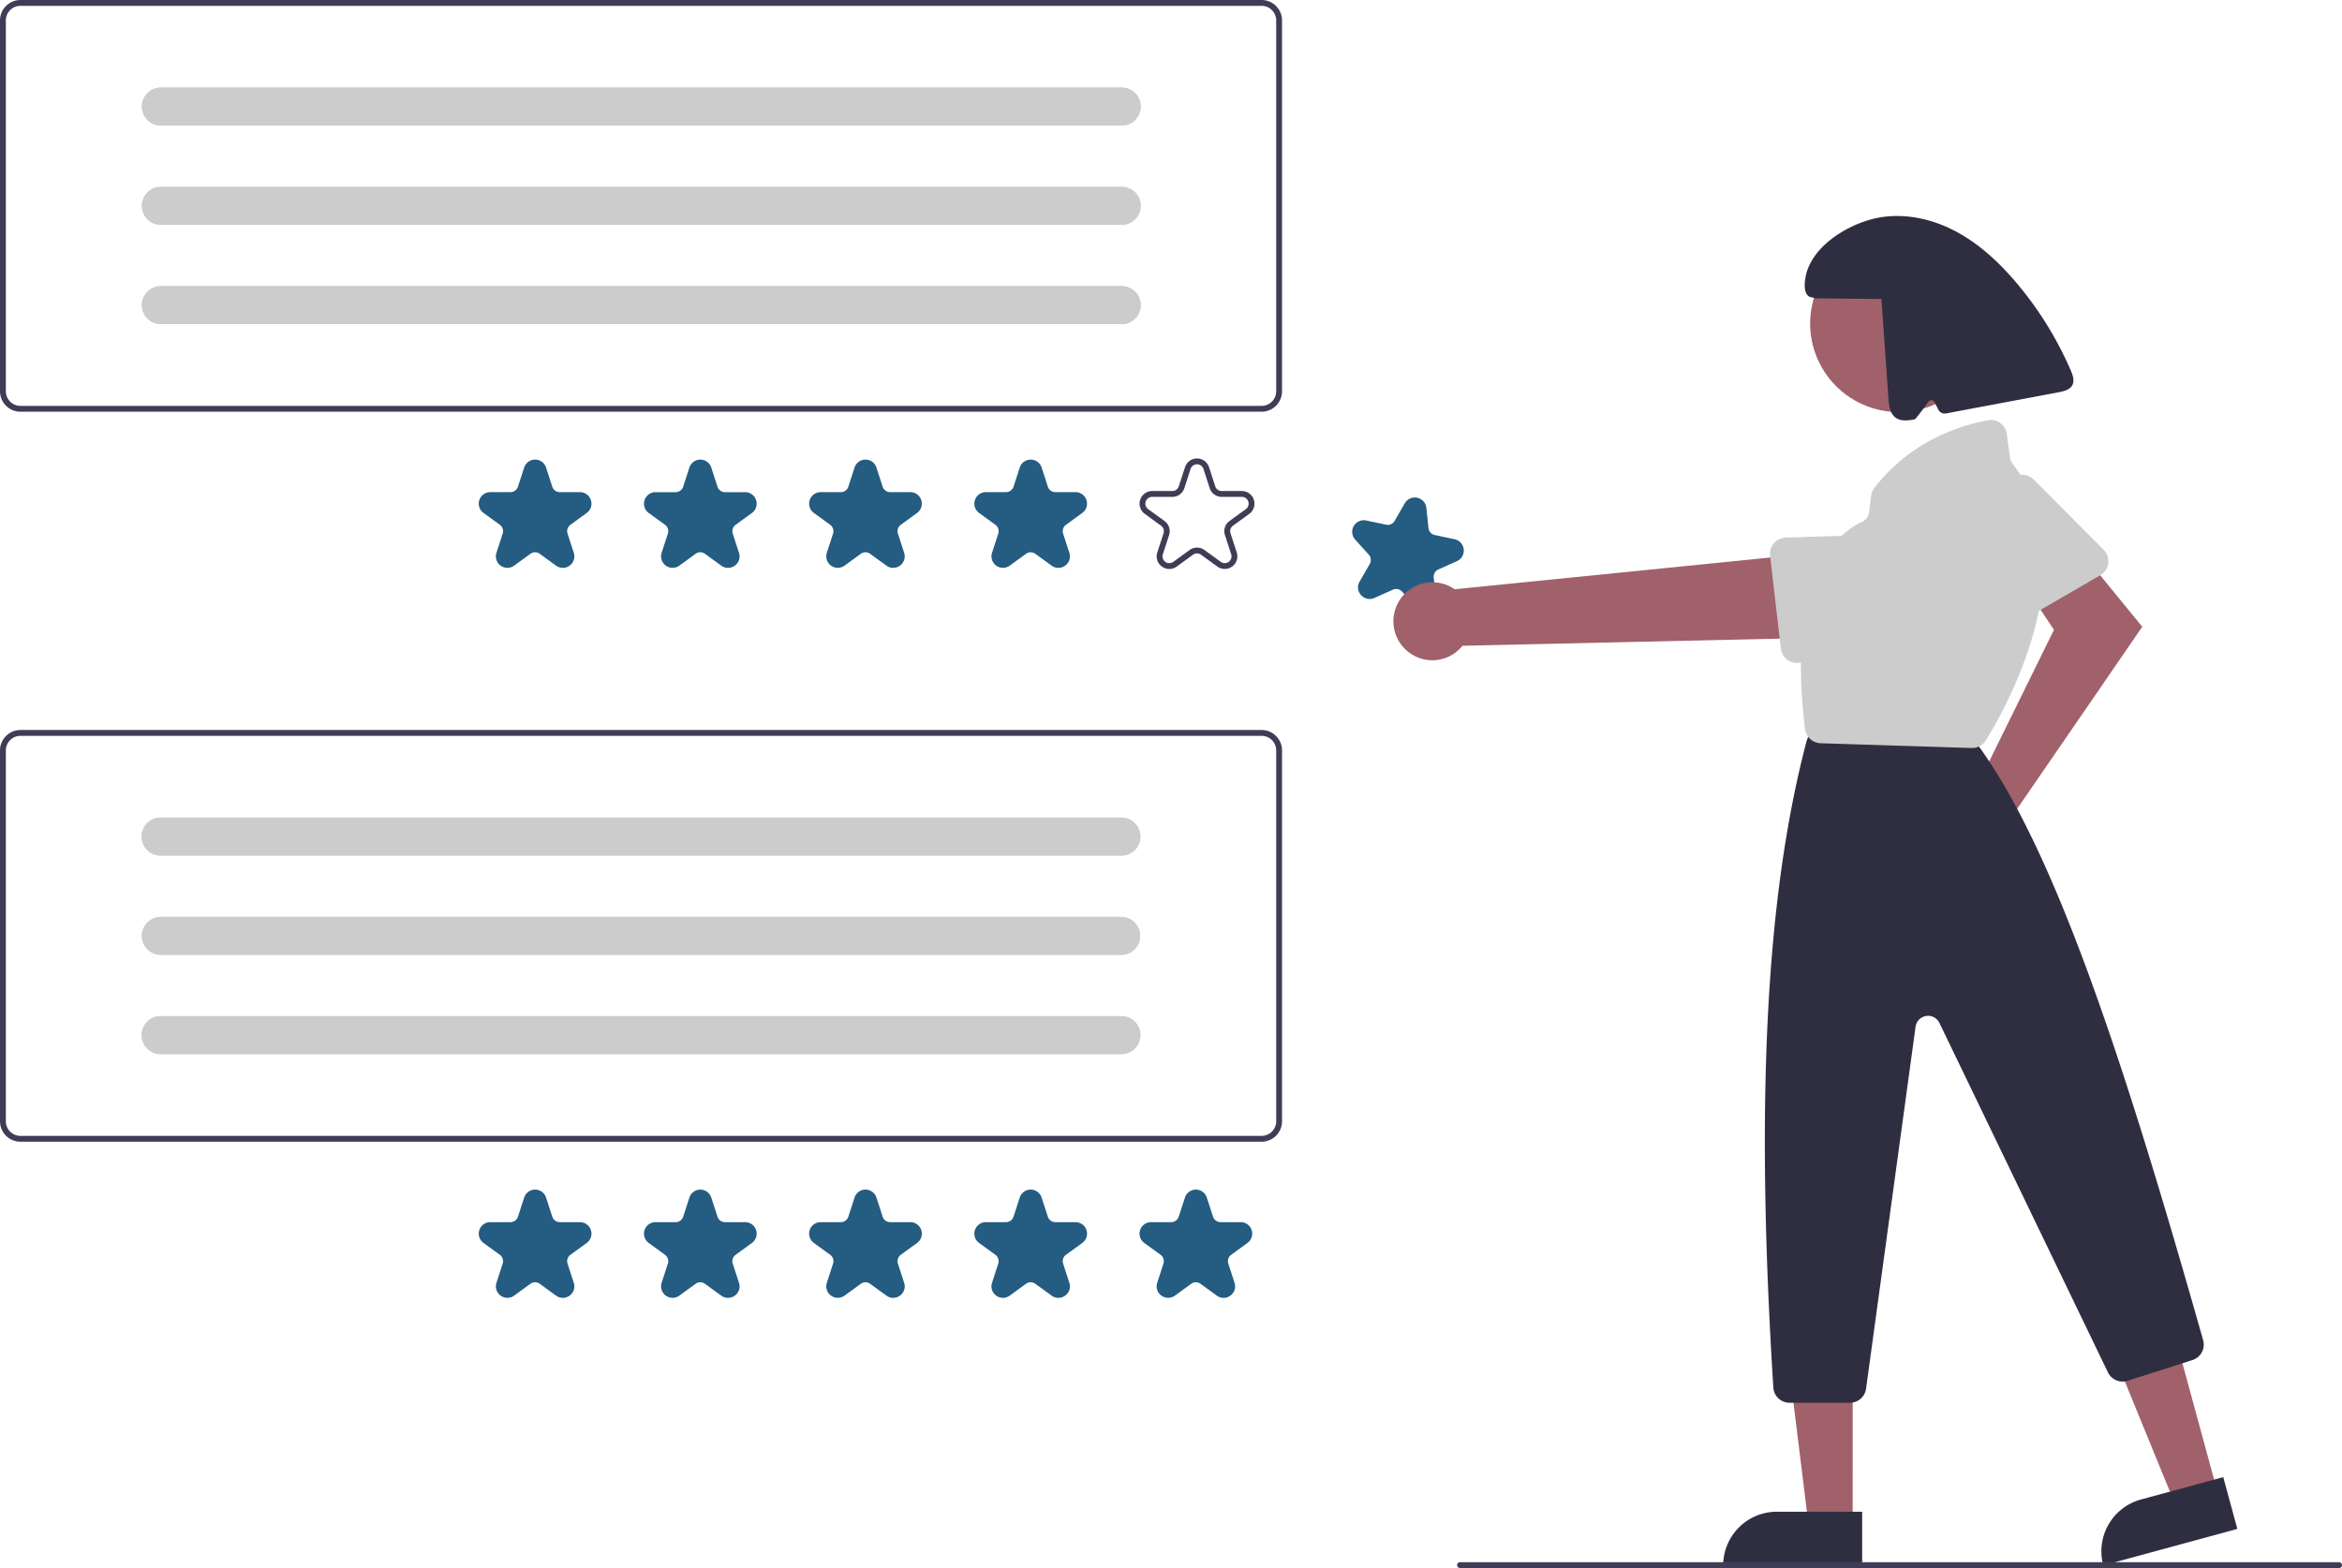 <svg xmlns="http://www.w3.org/2000/svg" width="552.915" height="370.24" viewBox="0 0 552.915 370.24">
  <g id="big-review-messages" transform="translate(-1130.96 -5699.26)">
    <path id="Path_7291" data-name="Path 7291" d="M856.169,493.063a8.966,8.966,0,0,1,1.38-.3L876.2,454.879l-5.693-8.534,11.757-10.275,14.779,18.086-30.1,43.807a8.937,8.937,0,1,1-10.769-4.9Z" transform="translate(739.677 5393.093)" fill="#a0616a"/>
    <path id="Path_7292" data-name="Path 7292" d="M888.554,438.2a3.883,3.883,0,0,1-.865.682l-19.078,11.06a3.831,3.831,0,0,1-5.385-1.676l-9.279-19.6a3.812,3.812,0,0,1,1.309-4.807l11.826-8.045a3.834,3.834,0,0,1,4.869.463l16.53,16.588A3.835,3.835,0,0,1,888.554,438.2Z" transform="translate(739.123 5396.201)" fill="#ccc"/>
    <path id="Path_7293" data-name="Path 7293" d="M722.655,508.912l-10.073,2.741-15.365-37.548,14.867-4.045Z" transform="translate(931.809 5542.589)" fill="#a0616a"/>
    <path id="Path_7294" data-name="Path 7294" d="M12.676,0H32.808V12.676H0A12.676,12.676,0,0,1,12.676,0Z" transform="translate(1624.182 6056.646) rotate(-15.221)" fill="#2f2e41"/>
    <path id="Path_7295" data-name="Path 7295" d="M623.274,517.693H612.835l-4.966-40.265h15.407Z" transform="translate(945.079 5541.494)" fill="#a0616a"/>
    <path id="Path_7296" data-name="Path 7296" d="M602.733,521.212h20.132v12.676H590.057A12.676,12.676,0,0,1,602.733,521.212Z" transform="translate(947.725 5534.991)" fill="#2f2e41"/>
    <ellipse id="Ellipse_278" data-name="Ellipse 278" cx="20.913" cy="20.913" rx="20.913" ry="20.913" transform="matrix(0.978, 0.208, -0.208, 0.978, 1563.121, 5750.844)" fill="#a0616a"/>
    <path id="Path_7297" data-name="Path 7297" d="M820.729,644.43H806.464a3.842,3.842,0,0,1-3.828-3.6c-4.251-67.575-1.764-116.047,7.825-152.546a3.868,3.868,0,0,1,.155-.47l.764-1.91a3.813,3.813,0,0,1,3.558-2.409h29.335a3.826,3.826,0,0,1,2.909,1.338l3.984,4.649c.078.091.151.183.221.28,17.967,25.055,34.069,74.04,52.717,139.88a3.819,3.819,0,0,1-2.519,4.7l-15.331,4.906a3.853,3.853,0,0,1-4.62-1.986L841.852,554.75a2.981,2.981,0,0,0-5.637.891l-11.689,85.476A3.847,3.847,0,0,1,820.729,644.43Z" transform="translate(746.985 5386.048)" fill="#2f2e41"/>
    <path id="Path_7298" data-name="Path 7298" d="M851.043,477.422l-.12,0L815.29,476.3a3.82,3.82,0,0,1-3.686-3.367c-4.517-36.564,7.872-46.359,13.407-48.873a2.947,2.947,0,0,0,1.714-2.336l.479-3.833a3.814,3.814,0,0,1,.757-1.861c8.679-11.244,20.531-14.844,26.824-15.989a3.825,3.825,0,0,1,4.471,3.278l.718,5.5a3.026,3.026,0,0,0,.608,1.44c18.1,23.664-2.065,58.6-6.291,65.369h0A3.839,3.839,0,0,1,851.043,477.422Z" transform="translate(745.5 5398.453)" fill="#ccc"/>
    <path id="Path_7299" data-name="Path 7299" d="M875.967,373.593a83.226,83.226,0,0,0-16.608-17.388c-5.278-4.122-11.153-7.644-17.634-9.329s-13.64-1.4-19.553,1.745-12.028,9.387-12.065,16.084c-.011,2.151.536,5.062,2.655,4.689l.612.082,15.332-3.1q3.266,11.332,6.531,22.663c.459,1.592,1.074,3.373,2.585,4.051,1.424.639,3.069.037,4.509-.564.237-.1,2.272-4.668,2.272-4.668a.852.852,0,0,1,1.467-.245l1.209,1.511a1.7,1.7,0,0,0,1.986.508l25-10.438c1.152-.481,2.44-1.109,2.774-2.312C877.363,375.733,876.659,374.567,875.967,373.593Z" transform="matrix(0.978, 0.208, -0.208, 0.978, 840.86, 5239.171)" fill="#2f2e41"/>
    <path id="Path_7300" data-name="Path 7300" d="M906.194,717.879H698.666a.689.689,0,0,1,0-1.379H906.194a.689.689,0,0,1,0,1.379Z" transform="translate(776.993 5351.621)" fill="#3f3d56"/>
    <path id="Path_7301" data-name="Path 7301" d="M833.306,558.169a2.729,2.729,0,0,1-1.609-.533l-3.876-2.816a1.879,1.879,0,0,0-2.215,0l-3.876,2.816a2.736,2.736,0,0,1-4.21-3.059l1.48-4.557a1.879,1.879,0,0,0-.685-2.107l-3.876-2.816a2.736,2.736,0,0,1,1.608-4.949h4.791a1.88,1.88,0,0,0,1.792-1.3l1.481-4.556a2.736,2.736,0,0,1,5.2,0l1.48,4.556a1.881,1.881,0,0,0,1.792,1.3h4.791a2.736,2.736,0,0,1,1.608,4.949l-3.876,2.816a1.878,1.878,0,0,0-.684,2.107l1.48,4.557a2.7,2.7,0,0,1-.994,3.059A2.729,2.729,0,0,1,833.306,558.169Z" transform="matrix(0.105, 0.995, -0.995, 0.105, 1919.466, 4950.492)" fill="#245c82"/>
    <path id="Path_7302" data-name="Path 7302" d="M851.655,535.587a9.148,9.148,0,0,0,1.2-13.975l6.619-79.93-19.706,2.711-.375,77.659a9.2,9.2,0,0,0,12.265,13.534Z" transform="matrix(0.105, 0.995, -0.995, 0.105, 1905.696, 4948.382)" fill="#a0616a"/>
    <path id="Path_7303" data-name="Path 7303" d="M860.521,449.249a3.851,3.851,0,0,1-1.09-.158l-21.156-6.222a3.832,3.832,0,0,1-2.492-5.059l7.829-20.226a3.812,3.812,0,0,1,4.387-2.36l13.977,3.038a3.834,3.834,0,0,1,3.016,3.85l-.65,23.409A3.835,3.835,0,0,1,860.521,449.249Z" transform="matrix(0.391, 0.921, -0.921, 0.391, 1628.969, 4885.262)" fill="#ccc"/>
    <path id="Path_7304" data-name="Path 7304" d="M496.871,528.714H203.85a4.832,4.832,0,0,1-4.826-4.826V436.326a4.832,4.832,0,0,1,4.826-4.826H496.871a4.832,4.832,0,0,1,4.826,4.826v87.562A4.832,4.832,0,0,1,496.871,528.714ZM203.85,432.879a3.452,3.452,0,0,0-3.447,3.447v87.562a3.451,3.451,0,0,0,3.447,3.447H496.871a3.451,3.451,0,0,0,3.447-3.447V436.326a3.451,3.451,0,0,0-3.447-3.447Z" transform="translate(931.937 5440.124)" fill="#3f3d56"/>
    <path id="Path_7305" data-name="Path 7305" d="M383.066,614.462a2.7,2.7,0,0,1-1.6-.529l-3.845-2.793a1.863,1.863,0,0,0-2.2,0l-3.845,2.793a2.714,2.714,0,0,1-4.177-3.034l1.469-4.52a1.865,1.865,0,0,0-.679-2.09l-3.845-2.793a2.714,2.714,0,0,1,1.6-4.91H370.7a1.865,1.865,0,0,0,1.778-1.292l1.468-4.52a2.714,2.714,0,0,1,5.163,0l1.468,4.52a1.865,1.865,0,0,0,1.778,1.292h4.753a2.714,2.714,0,0,1,1.6,4.91l-3.845,2.793a1.864,1.864,0,0,0-.679,2.09l1.469,4.52a2.673,2.673,0,0,1-.986,3.034A2.706,2.706,0,0,1,383.066,614.462Z" transform="translate(880.768 5391.246)" fill="#245c82"/>
    <path id="Path_7306" data-name="Path 7306" d="M439.574,614.462a2.7,2.7,0,0,1-1.6-.529l-3.845-2.793a1.863,1.863,0,0,0-2.2,0l-3.845,2.793a2.714,2.714,0,0,1-4.177-3.034l1.469-4.52a1.865,1.865,0,0,0-.679-2.09L420.86,601.5a2.714,2.714,0,0,1,1.6-4.91h4.752a1.865,1.865,0,0,0,1.778-1.292l1.469-4.52a2.714,2.714,0,0,1,5.163,0l1.468,4.52a1.865,1.865,0,0,0,1.778,1.292h4.752a2.714,2.714,0,0,1,1.6,4.91l-3.845,2.793a1.864,1.864,0,0,0-.679,2.09l1.469,4.52a2.673,2.673,0,0,1-.986,3.034A2.7,2.7,0,0,1,439.574,614.462Z" transform="translate(863.259 5391.246)" fill="#245c82"/>
    <path id="Path_7307" data-name="Path 7307" d="M496.083,614.462a2.7,2.7,0,0,1-1.6-.529l-3.845-2.793a1.868,1.868,0,0,0-2.2,0l-3.845,2.793a2.714,2.714,0,0,1-4.177-3.034l1.468-4.52a1.865,1.865,0,0,0-.679-2.09l-3.845-2.793a2.714,2.714,0,0,1,1.6-4.91h4.752a1.865,1.865,0,0,0,1.778-1.292l1.469-4.52a2.714,2.714,0,0,1,5.162,0l1.469,4.52a1.865,1.865,0,0,0,1.778,1.292h4.752a2.714,2.714,0,0,1,1.6,4.91l-3.845,2.793a1.865,1.865,0,0,0-.679,2.09l1.468,4.52a2.673,2.673,0,0,1-.986,3.034,2.7,2.7,0,0,1-1.6.528Z" transform="translate(845.751 5391.246)" fill="#245c82"/>
    <path id="Path_7308" data-name="Path 7308" d="M552.591,614.462a2.7,2.7,0,0,1-1.6-.529l-3.845-2.793a1.863,1.863,0,0,0-2.2,0l-3.845,2.793a2.714,2.714,0,0,1-4.177-3.034l1.468-4.52a1.864,1.864,0,0,0-.679-2.09l-3.845-2.794a2.714,2.714,0,0,1,1.6-4.91h4.752A1.866,1.866,0,0,0,542,595.294l1.468-4.52a2.714,2.714,0,0,1,5.162,0l1.469,4.52a1.865,1.865,0,0,0,1.778,1.292h4.753a2.714,2.714,0,0,1,1.6,4.91l-3.845,2.793a1.864,1.864,0,0,0-.679,2.09l1.469,4.52a2.673,2.673,0,0,1-.986,3.034A2.7,2.7,0,0,1,552.591,614.462Z" transform="translate(828.242 5391.246)" fill="#245c82"/>
    <path id="Path_7477" data-name="Path 7477" d="M552.591,614.462a2.7,2.7,0,0,1-1.6-.529l-3.845-2.793a1.863,1.863,0,0,0-2.2,0l-3.845,2.793a2.714,2.714,0,0,1-4.177-3.034l1.468-4.52a1.864,1.864,0,0,0-.679-2.09l-3.845-2.794a2.714,2.714,0,0,1,1.6-4.91h4.752A1.866,1.866,0,0,0,542,595.294l1.468-4.52a2.714,2.714,0,0,1,5.162,0l1.469,4.52a1.865,1.865,0,0,0,1.778,1.292h4.753a2.714,2.714,0,0,1,1.6,4.91l-3.845,2.793a1.864,1.864,0,0,0-.679,2.09l1.469,4.52a2.673,2.673,0,0,1-.986,3.034A2.7,2.7,0,0,1,552.591,614.462Z" transform="translate(867.242 5391.246)" fill="#245c82"/>
    <path id="Path_7310" data-name="Path 7310" d="M252.005,461.5a4.481,4.481,0,0,0,0,8.963H478.838a4.481,4.481,0,1,0,0-8.963Z" transform="translate(916.875 5430.809)" fill="#ccc"/>
    <path id="Path_7311" data-name="Path 7311" d="M252.005,495.5a4.482,4.482,0,0,0,0,8.963H478.838a4.482,4.482,0,0,0,0-8.963Z" transform="translate(916.875 5420.251)" fill="#ccc"/>
    <path id="Path_7312" data-name="Path 7312" d="M252.005,529.5a4.481,4.481,0,0,0,0,8.963H478.838a4.481,4.481,0,1,0,0-8.963Z" transform="translate(916.875 5409.692)" fill="#ccc"/>
    <path id="Path_7313" data-name="Path 7313" d="M252.005,461.5a4.481,4.481,0,0,0,0,8.963H478.838a4.481,4.481,0,1,0,0-8.963Z" transform="translate(916.875 5430.809)" fill="#ccc"/>
    <path id="Path_7314" data-name="Path 7314" d="M252.005,495.5a4.482,4.482,0,0,0,0,8.963H478.838a4.482,4.482,0,0,0,0-8.963Z" transform="translate(916.875 5420.251)" fill="#ccc"/>
    <path id="Path_7315" data-name="Path 7315" d="M252.005,529.5a4.481,4.481,0,0,0,0,8.963H478.838a4.481,4.481,0,1,0,0-8.963Z" transform="translate(916.875 5409.692)" fill="#ccc"/>
    <path id="Path_7316" data-name="Path 7316" d="M496.871,278.714H203.85a4.832,4.832,0,0,1-4.826-4.826V186.326a4.832,4.832,0,0,1,4.826-4.826H496.871a4.832,4.832,0,0,1,4.826,4.826v87.562A4.832,4.832,0,0,1,496.871,278.714ZM203.85,182.879a3.451,3.451,0,0,0-3.447,3.447v87.562a3.451,3.451,0,0,0,3.447,3.447H496.871a3.451,3.451,0,0,0,3.447-3.447V186.326a3.451,3.451,0,0,0-3.447-3.447Z" transform="translate(931.937 5517.76)" fill="#3f3d56"/>
    <path id="Path_7317" data-name="Path 7317" d="M383.066,364.462a2.706,2.706,0,0,1-1.6-.528l-3.845-2.793a1.863,1.863,0,0,0-2.2,0l-3.845,2.793a2.714,2.714,0,0,1-4.177-3.034l1.469-4.52a1.865,1.865,0,0,0-.679-2.091l-3.845-2.793a2.714,2.714,0,0,1,1.6-4.91H370.7a1.865,1.865,0,0,0,1.778-1.292l1.468-4.52a2.714,2.714,0,0,1,5.163,0l1.468,4.52a1.865,1.865,0,0,0,1.778,1.292h4.752a2.714,2.714,0,0,1,1.6,4.91l-3.845,2.793a1.865,1.865,0,0,0-.679,2.091l1.468,4.52a2.673,2.673,0,0,1-.986,3.034A2.7,2.7,0,0,1,383.066,364.462Z" transform="translate(880.768 5468.881)" fill="#245c82"/>
    <path id="Path_7318" data-name="Path 7318" d="M439.574,364.462a2.705,2.705,0,0,1-1.6-.528l-3.845-2.793a1.863,1.863,0,0,0-2.2,0l-3.845,2.793a2.714,2.714,0,0,1-4.177-3.034l1.469-4.52a1.865,1.865,0,0,0-.679-2.091L420.86,351.5a2.714,2.714,0,0,1,1.6-4.91h4.752a1.864,1.864,0,0,0,1.778-1.292l1.469-4.52a2.714,2.714,0,0,1,5.163,0l1.468,4.52a1.865,1.865,0,0,0,1.778,1.292h4.752a2.714,2.714,0,0,1,1.6,4.91l-3.845,2.793a1.865,1.865,0,0,0-.679,2.091l1.469,4.52a2.673,2.673,0,0,1-.986,3.034A2.705,2.705,0,0,1,439.574,364.462Z" transform="translate(863.259 5468.881)" fill="#245c82"/>
    <path id="Path_7319" data-name="Path 7319" d="M496.082,364.462a2.706,2.706,0,0,1-1.6-.528l-3.845-2.793a1.867,1.867,0,0,0-2.2,0l-3.845,2.793a2.714,2.714,0,0,1-4.177-3.034l1.468-4.52a1.866,1.866,0,0,0-.679-2.091l-3.845-2.793a2.714,2.714,0,0,1,1.6-4.91h4.752a1.865,1.865,0,0,0,1.778-1.292l1.469-4.52a2.714,2.714,0,0,1,5.163,0l1.469,4.52a1.865,1.865,0,0,0,1.778,1.292h4.752a2.714,2.714,0,0,1,1.6,4.91l-3.845,2.793a1.866,1.866,0,0,0-.679,2.091l1.468,4.52a2.673,2.673,0,0,1-.986,3.034A2.7,2.7,0,0,1,496.082,364.462Z" transform="translate(845.751 5468.881)" fill="#245c82"/>
    <path id="Path_7478" data-name="Path 7478" d="M496.082,364.462a2.706,2.706,0,0,1-1.6-.528l-3.845-2.793a1.867,1.867,0,0,0-2.2,0l-3.845,2.793a2.714,2.714,0,0,1-4.177-3.034l1.468-4.52a1.866,1.866,0,0,0-.679-2.091l-3.845-2.793a2.714,2.714,0,0,1,1.6-4.91h4.752a1.865,1.865,0,0,0,1.778-1.292l1.469-4.52a2.714,2.714,0,0,1,5.163,0l1.469,4.52a1.865,1.865,0,0,0,1.778,1.292h4.752a2.714,2.714,0,0,1,1.6,4.91l-3.845,2.793a1.866,1.866,0,0,0-.679,2.091l1.468,4.52a2.673,2.673,0,0,1-.986,3.034A2.7,2.7,0,0,1,496.082,364.462Z" transform="translate(884.751 5468.881)" fill="#245c82"/>
    <path id="Path_7320" data-name="Path 7320" d="M595.9,364.609a2.973,2.973,0,0,1-1.752-.58,2.938,2.938,0,0,1-1.083-3.334l1.469-4.52a1.6,1.6,0,0,0-.582-1.791l-3.845-2.794a2.981,2.981,0,0,1,1.752-5.393h4.753a1.6,1.6,0,0,0,1.524-1.107l1.469-4.52a2.981,2.981,0,0,1,5.671,0l1.468,4.52a1.6,1.6,0,0,0,1.524,1.107h4.752a2.981,2.981,0,0,1,1.752,5.393l-3.844,2.794a1.6,1.6,0,0,0-.582,1.791l1.469,4.52a2.981,2.981,0,0,1-4.588,3.333l-3.844-2.793a1.6,1.6,0,0,0-1.884,0l-3.845,2.793A2.97,2.97,0,0,1,595.9,364.609Zm6.539-5.06a2.974,2.974,0,0,1,1.752.571l3.845,2.793a1.6,1.6,0,0,0,2.466-1.791l-1.469-4.52a2.973,2.973,0,0,1,1.083-3.333l3.845-2.793a1.6,1.6,0,0,0-.942-2.9h-4.752a2.973,2.973,0,0,1-2.835-2.06L603.964,341a1.6,1.6,0,0,0-3.048,0l-1.469,4.52a2.973,2.973,0,0,1-2.835,2.06H591.86a1.6,1.6,0,0,0-.942,2.9l3.845,2.793a2.974,2.974,0,0,1,1.083,3.333l-1.469,4.52a1.6,1.6,0,0,0,2.466,1.791l3.845-2.793A2.976,2.976,0,0,1,602.44,359.549Z" transform="translate(811.121 5469.002)" fill="#3f3d56"/>
    <path id="Path_7322" data-name="Path 7322" d="M252.005,211.5a4.482,4.482,0,0,0,0,8.963H478.838a4.482,4.482,0,1,0,0-8.963Z" transform="translate(916.875 5508.444)" fill="#ccc"/>
    <path id="Path_7323" data-name="Path 7323" d="M252.005,245.5a4.482,4.482,0,0,0,0,8.963H478.838a4.482,4.482,0,1,0,0-8.963Z" transform="translate(916.875 5497.884)" fill="#ccc"/>
    <path id="Path_7324" data-name="Path 7324" d="M252.005,279.5a4.482,4.482,0,0,0,0,8.963H478.838a4.482,4.482,0,1,0,0-8.963Z" transform="translate(916.875 5487.325)" fill="#ccc"/>
    <path id="Path_7325" data-name="Path 7325" d="M252.005,211.5a4.482,4.482,0,0,0,0,8.963H478.838a4.482,4.482,0,1,0,0-8.963Z" transform="translate(916.875 5508.444)" fill="#ccc"/>
    <path id="Path_7326" data-name="Path 7326" d="M252.005,245.5a4.482,4.482,0,0,0,0,8.963H478.838a4.482,4.482,0,1,0,0-8.963Z" transform="translate(916.875 5497.884)" fill="#ccc"/>
    <path id="Path_7327" data-name="Path 7327" d="M252.005,279.5a4.482,4.482,0,0,0,0,8.963H478.838a4.482,4.482,0,1,0,0-8.963Z" transform="translate(916.875 5487.325)" fill="#ccc"/>
  </g>
</svg>
